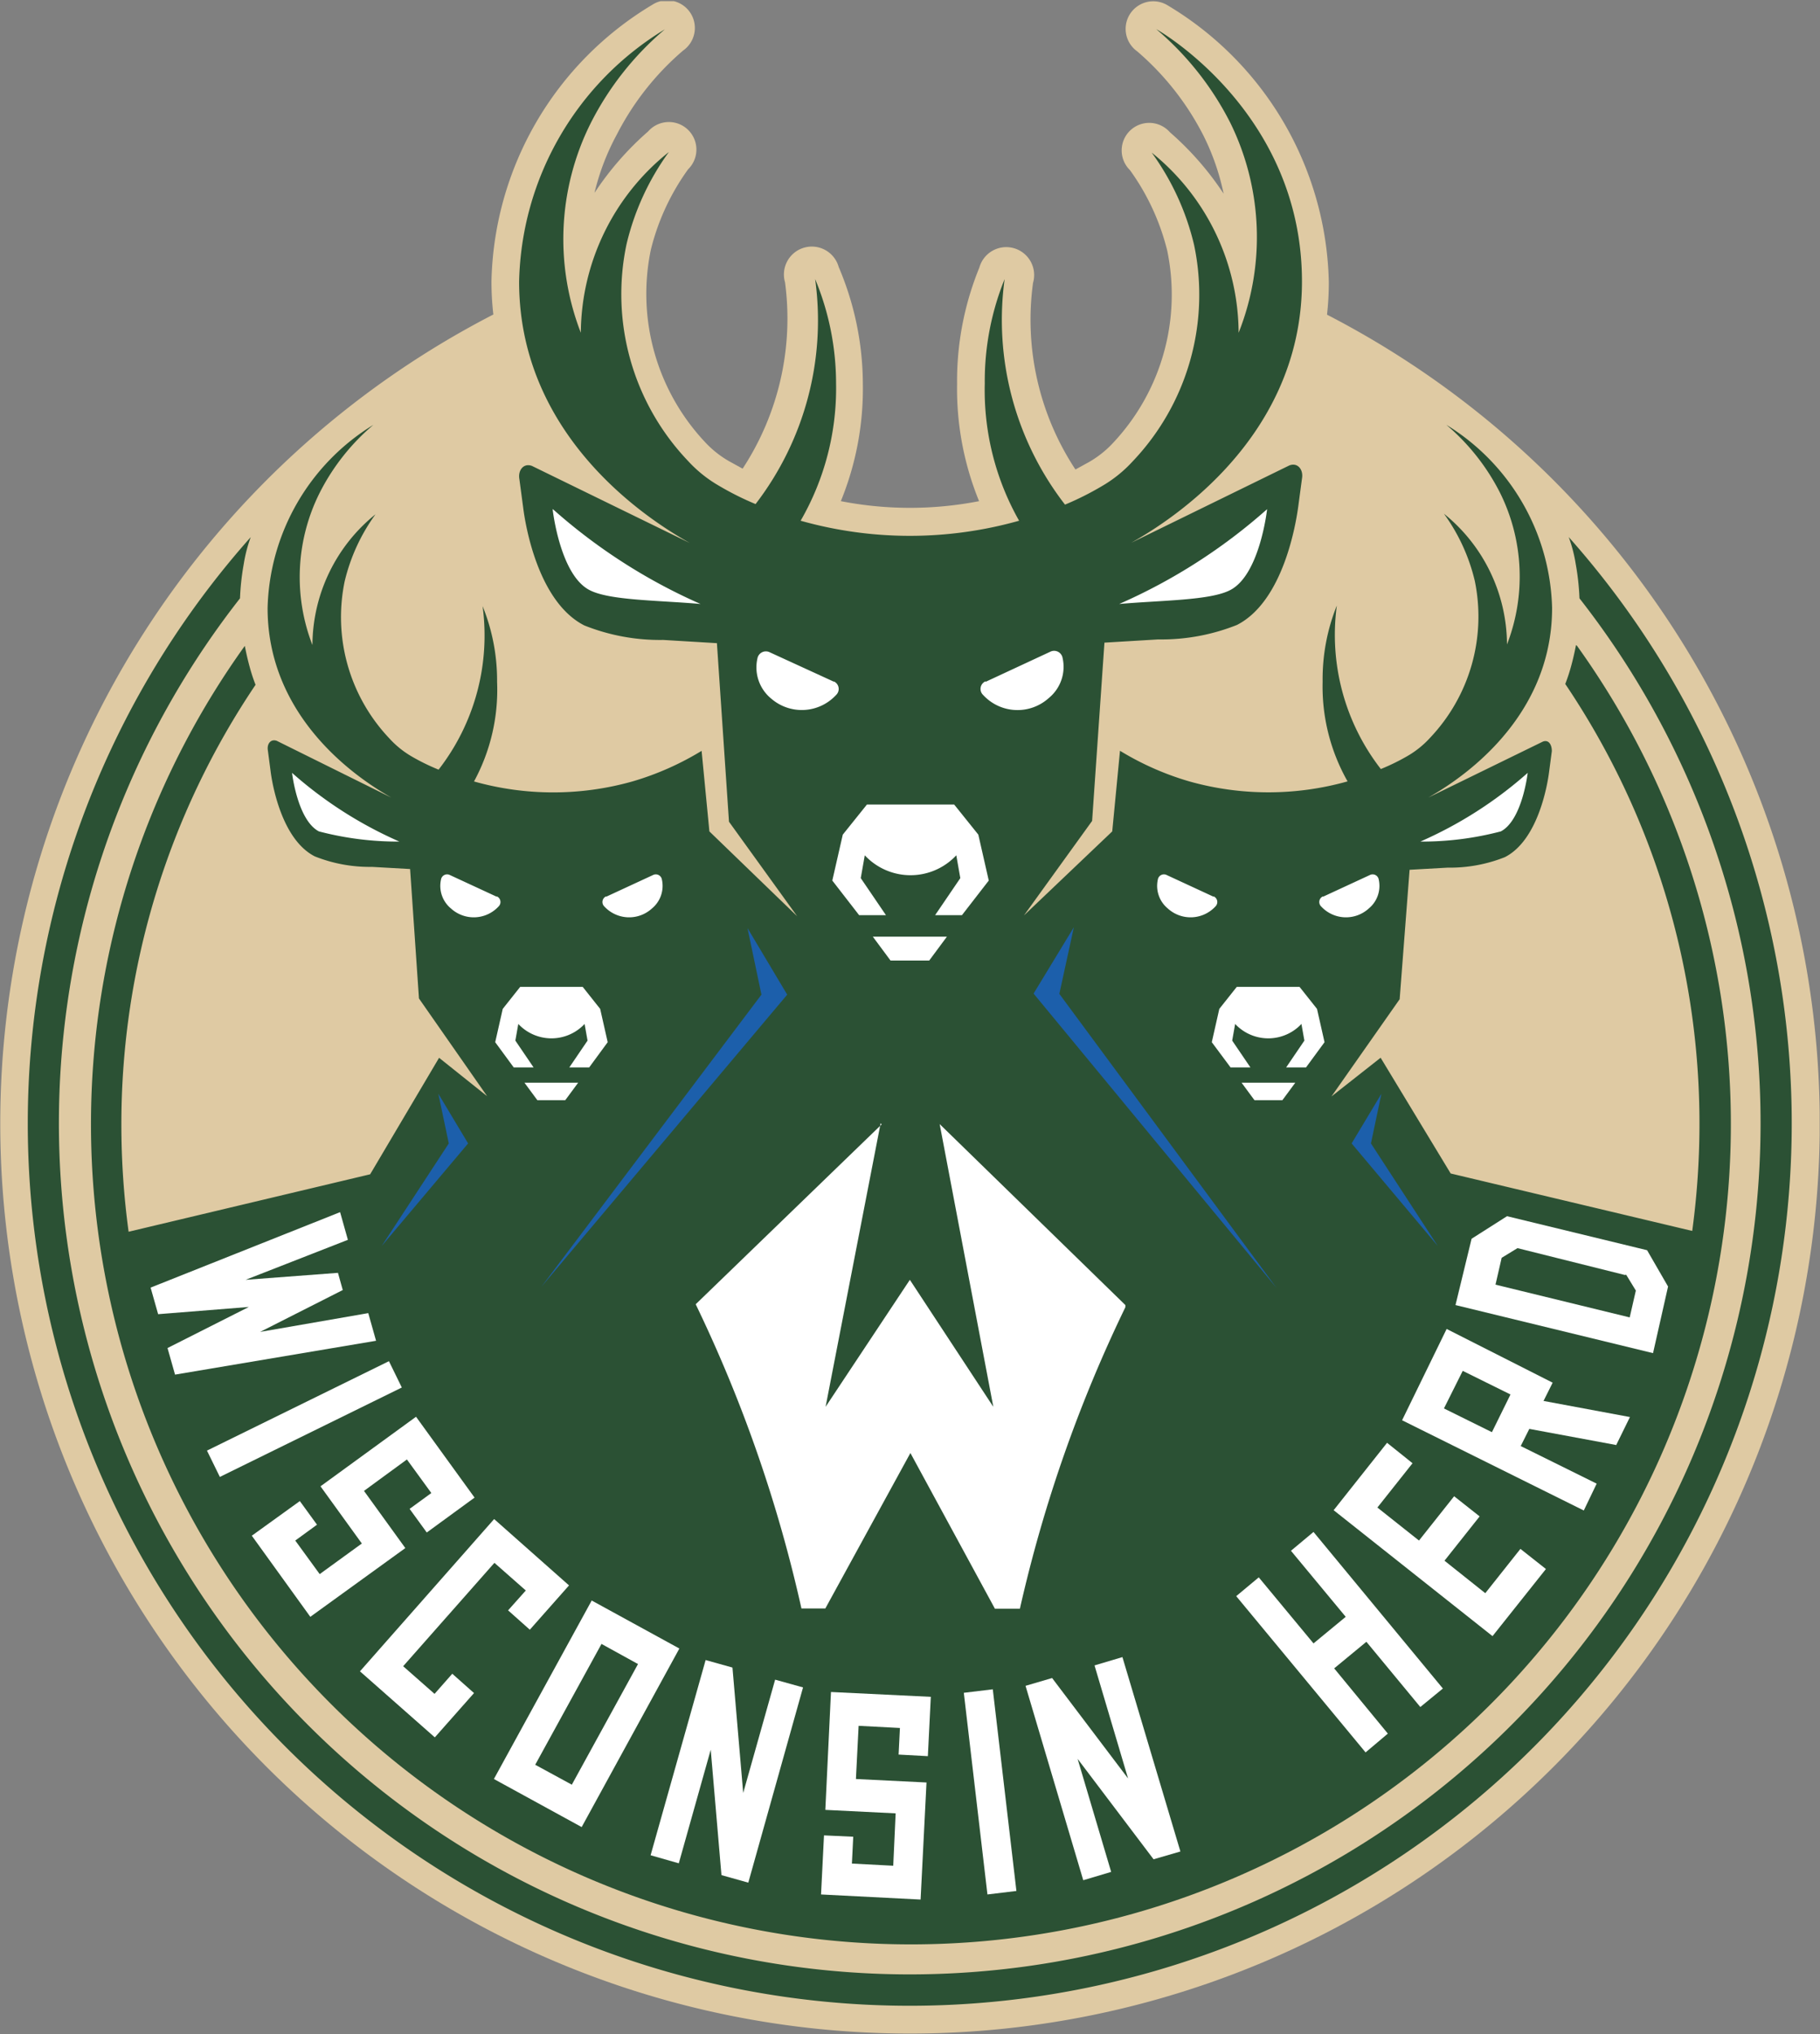 <?xml version="1.0" encoding="UTF-8" standalone="no"?>
<svg xmlns:rdf="http://www.w3.org/1999/02/22-rdf-syntax-ns#" xmlns="http://www.w3.org/2000/svg" height="77.823" width="69.653" version="1.1" xmlns:cc="http://creativecommons.org/ns#" xmlns:dc="http://purl.org/dc/elements/1.1/" viewBox="0 0 69.653 77.823"><rect x="0" y="0" width="69.653" height="77.823" fill="#808080" stroke="none"/><defs><clipPath id="clip-path" transform="translate(-0.008 0.044)"><rect width="69.649" height="77.786" fill="none"/></clipPath></defs><g clip-path="url(#clip-path)"><path d="M50.781,11.988a34.817,34.817,0,1,1-31.892,0,11.005,11.005,0,0,1-.072-1.274A12.646,12.646,0,0,1,24.979.134a1.056,1.056,0,0,1,1.171,1.757,10.54,10.54,0,0,0-2.537,3.215,9.092,9.092,0,0,0-.853,2.229,11.536,11.536,0,0,1,2.054-2.352,1.054,1.054,0,1,1,1.53,1.448h0a8.866,8.866,0,0,0-1.428,3.082h0a8.281,8.281,0,0,0,2.054,7.335,3.913,3.913,0,0,0,.935.75l.524.288a10.48,10.48,0,0,0,1.623-7.129,1.068,1.068,0,1,1,2.054-.586,11.466,11.466,0,0,1,.924,4.469,11.374,11.374,0,0,1-.842,4.489,13.802,13.802,0,0,0,5.29,0,11.374,11.374,0,0,1-.842-4.489,11.466,11.466,0,0,1,.853-4.448,1.068,1.068,0,1,1,2.054.586,10.408,10.408,0,0,0,1.623,7.14l.524-.288a3.914,3.914,0,0,0,.935-.75,8.281,8.281,0,0,0,2.054-7.335,8.918,8.918,0,0,0-1.428-3.082,1.054,1.054,0,1,1,1.53-1.448A11.546,11.546,0,0,1,46.837,7.366a9.092,9.092,0,0,0-.77-2.219,10.54,10.54,0,0,0-2.537-3.226A1.056,1.056,0,0,1,44.7.164h0a12.646,12.646,0,0,1,6.163,10.581,11.047,11.047,0,0,1-.072,1.274" transform="translate(-0.008 0.044)" fill="#dfcaa3"/></g><path d="M60.323,24.634s-.072.39-.185.801a6.774,6.774,0,0,1-.226.688,30.062,30.062,0,0,1,5.136,16.817,30.473,30.473,0,0,1-.277,4.109l-9.244-2.198-2.681-4.428L50.965,41.903l2.609-3.719.38-4.952,1.458-.082a5.669,5.669,0,0,0,2.188-.401c1.294-.657,1.643-2.846,1.695-3.277l.103-.781c0-.247-.123-.452-.349-.36l-4.376,2.137c.688-.401,4.735-2.691,4.735-7.253a8.465,8.465,0,0,0-4.047-7.006,8.341,8.341,0,0,1,2.054,2.599,7.192,7.192,0,0,1,.267,5.804,6.462,6.462,0,0,0-2.414-5.003,7.192,7.192,0,0,1,1.181,2.568,6.74,6.74,0,0,1-1.705,5.999,3.605,3.605,0,0,1-.863.699,8.134,8.134,0,0,1-1.027.503,8.363,8.363,0,0,1-1.684-6.256,7.552,7.552,0,0,0-.544,2.917,7.346,7.346,0,0,0,.955,3.811,11.173,11.173,0,0,1-6.06,0,10.969,10.969,0,0,1-2.65-1.171L42.574,31.764l-3.379,3.215,2.609-3.616.472-6.821,2.054-.123a7.805,7.805,0,0,0,3.02-.555c1.787-.914,2.26-3.924,2.342-4.52l.144-1.079c.062-.339-.164-.627-.483-.503l-6.05,2.959c.955-.544,6.532-3.719,6.532-9.995,0-6.534-5.577-9.656-5.577-9.656a11.495,11.495,0,0,1,2.835,3.585,9.915,9.915,0,0,1,.318,8.033A8.907,8.907,0,0,0,44.084,5.794a9.852,9.852,0,0,1,1.623,3.534,9.247,9.247,0,0,1-2.352,8.28,4.971,4.971,0,0,1-1.191.955,11.185,11.185,0,0,1-1.397.699,11.538,11.538,0,0,1-2.311-8.629,10.408,10.408,0,0,0-.76,3.996A10.13,10.13,0,0,0,39.01,19.878a15.404,15.404,0,0,1-8.361,0,10.13,10.13,0,0,0,1.356-5.26,10.408,10.408,0,0,0-.801-3.986,11.528,11.528,0,0,1-2.28,8.609,11.195,11.195,0,0,1-1.397-.699,4.971,4.971,0,0,1-1.191-.955,9.247,9.247,0,0,1-2.352-8.28A9.852,9.852,0,0,1,25.606,5.773,8.907,8.907,0,0,0,22.237,12.687a9.915,9.915,0,0,1,.38-8.023,11.495,11.495,0,0,1,2.835-3.585,11.573,11.573,0,0,0-5.577,9.656c0,6.287,5.577,9.451,6.532,9.995l-6.039-2.948c-.318-.123-.544.164-.483.503l.144,1.079c.072.596.544,3.606,2.342,4.52a7.805,7.805,0,0,0,3.02.555l2.054.123.462,6.831,2.609,3.616L27.157,31.764l-.298-3.082a10.969,10.969,0,0,1-2.65,1.171,11.173,11.173,0,0,1-6.06,0,7.346,7.346,0,0,0,.883-3.811,7.552,7.552,0,0,0-.555-2.897,8.363,8.363,0,0,1-1.684,6.256,8.143,8.143,0,0,1-1.027-.503,3.605,3.605,0,0,1-.863-.699,6.74,6.74,0,0,1-1.705-5.999,7.192,7.192,0,0,1,1.181-2.568,6.462,6.462,0,0,0-2.414,5.003,7.192,7.192,0,0,1,.277-5.825,8.341,8.341,0,0,1,2.054-2.599,8.465,8.465,0,0,0-4.047,7.006c0,4.561,4.047,6.852,4.735,7.253l-4.376-2.168c-.236-.092-.39.113-.349.36l.103.781c.051.431.401,2.62,1.695,3.277a5.669,5.669,0,0,0,2.188.401l1.458.082.339,4.952,2.609,3.739-1.839-1.469L14.174,44.882l-9.244,2.198a30.465,30.465,0,0,1-.277-4.109A30.062,30.062,0,0,1,9.788,26.155a6.774,6.774,0,0,1-.226-.688c-.113-.411-.185-.801-.185-.801a31.38,31.38,0,1,0,50.986,0Z" transform="translate(-0.008 0.044)" fill="#2b5134"/><path d="M60.045,20.505a5.415,5.415,0,0,1,.267,1.027,9.465,9.465,0,0,1,.144,1.315,32.562,32.562,0,1,1-51.263,0,9.443,9.443,0,0,1,.144-1.315,5.394,5.394,0,0,1,.267-1.027,33.754,33.754,0,1,0,50.442,0Z" transform="translate(-0.008 0.044)" fill="#2b5134"/><path d="M11.185,29.524s.205,1.808,1.027,2.239a11.882,11.882,0,0,0,3.081.39A15.663,15.663,0,0,1,11.185,29.524Z" transform="translate(-0.008 0.044)" fill="#fff"/><path d="M19.012,34.26l-1.797-.832a.236.236,0,0,0-.329.175,1.12,1.12,0,0,0,.38,1.109,1.294,1.294,0,0,0,1.828-.082.236.236,0,0,0-.072-.38Z" transform="translate(-0.008 0.044)" fill="#fff"/><path d="M23.213,34.26l1.797-.832a.236.236,0,0,1,.329.175,1.12,1.12,0,0,1-.38,1.109,1.294,1.294,0,0,1-1.828-.082.236.236,0,0,1,.072-.38Z" transform="translate(-0.008 0.044)" fill="#fff"/><polygon points="20.072 41.423 20.565 42.091 21.633 42.091 22.126 41.423 20.072 41.423 20.072 41.423" fill="#fff"/><path d="M22.299,37.712H19.916l-.668.842-.288,1.274.709.966h.76l-.698-1.027.113-.637a1.736,1.736,0,0,0,2.453.084q.043-.04.084-.084l.113.637-.698,1.027h.76l.709-.966-.288-1.274-.668-.842Z" transform="translate(-0.008 0.044)" fill="#fff"/><path d="M58.474,29.524s-.205,1.808-1.027,2.239a11.882,11.882,0,0,1-3.081.39A15.673,15.673,0,0,0,58.474,29.524Z" transform="translate(-0.008 0.044)" fill="#fff"/><path d="M50.647,34.26l1.797-.832a.236.236,0,0,1,.329.175,1.12,1.12,0,0,1-.38,1.109,1.294,1.294,0,0,1-1.828-.082.236.236,0,0,1,.072-.38Z" transform="translate(-0.008 0.044)" fill="#fff"/><path d="M46.446,34.26l-1.797-.832a.236.236,0,0,0-.329.175,1.12,1.12,0,0,0,.38,1.109,1.294,1.294,0,0,0,1.828-.082.236.236,0,0,0-.072-.38Z" transform="translate(-0.008 0.044)" fill="#fff"/><polygon points="49.571 41.423 49.078 42.091 48.01 42.091 47.517 41.423 49.571 41.423 49.571 41.423" fill="#fff"/><path d="M47.36,37.712h2.383l.668.842.288,1.274-.709.966h-.76l.698-1.027-.113-.637a1.736,1.736,0,0,1-2.453.084q-.043-.04-.084-.084l-.113.637.698,1.027h-.76l-.719-.966.288-1.274.668-.842Z" transform="translate(-0.008 0.044)" fill="#fff"/><path d="M33.71,42.93,31.604,53.778l3.225-4.859,3.194,4.859L35.97,42.961,43.077,49.885v.082a53.517,53.517,0,0,0-4.037,11.536h-.955L34.85,55.545l-3.256,5.948H30.68a53.61,53.61,0,0,0-4.047-11.639L33.751,42.971Z" transform="translate(-0.008 0.044)" fill="#fff"/><polygon points="14.392 51.295 6.699 52.59 6.411 51.573 9.524 50.001 6.052 50.278 5.764 49.261 13.016 46.374 13.314 47.433 9.4 48.963 12.934 48.696 13.118 49.354 9.955 50.956 14.094 50.237 14.392 51.295 14.392 51.295" fill="#fff"/><polygon points="14.885 52.076 7.921 55.497 8.414 56.504 15.378 53.083 14.885 52.076 14.885 52.076" fill="#fff"/><polygon points="13.93 57.038 15.573 55.836 16.508 57.12 15.676 57.726 16.333 58.63 18.162 57.295 15.922 54.202 12.266 56.863 13.848 59.051 12.235 60.222 11.3 58.938 12.132 58.332 11.475 57.428 9.637 58.753 11.876 61.856 15.512 59.226 13.93 57.038 13.93 57.038" fill="#fff"/><polygon points="16.631 64.804 15.429 63.746 18.922 59.791 20.123 60.849 19.445 61.609 20.277 62.349 21.777 60.654 18.911 58.116 13.776 63.941 16.641 66.468 18.141 64.773 17.309 64.034 16.631 64.804 16.631 64.804" fill="#fff"/><path d="M21.888,68.232,20.491,67.472l2.537-4.623,1.397.77-2.537,4.623Zm.75-7.016-3.728,6.801,3.359,1.839,3.739-6.831-3.359-1.839Z" transform="translate(-0.008 0.044)" fill="#fff"/><polygon points="28.443 68.595 28.032 63.797 27.005 63.51 24.899 70.978 25.978 71.286 27.2 66.941 27.611 71.738 28.638 72.026 30.733 64.557 29.665 64.26 28.443 68.595 28.443 68.595" fill="#fff"/><polygon points="31.586 69.242 34.277 69.375 34.185 71.379 32.603 71.296 32.654 70.269 31.535 70.218 31.422 72.478 35.232 72.673 35.458 68.194 32.757 68.061 32.86 66.026 34.441 66.109 34.39 67.126 35.51 67.187 35.623 64.917 31.802 64.732 31.586 69.242 31.586 69.242" fill="#fff"/><polygon points="36.886 64.763 37.79 72.478 38.899 72.344 37.995 64.629 36.886 64.763 36.886 64.763" fill="#fff"/><polygon points="41.888 63.715 43.172 68.04 40.265 64.198 39.248 64.496 41.457 71.933 42.525 71.615 41.241 67.29 44.148 71.132 45.175 70.834 42.956 63.397 41.888 63.715 41.888 63.715" fill="#fff"/><polygon points="49.406 59.329 51.502 61.856 50.269 62.873 48.174 60.346 47.311 61.065 52.262 67.043 53.114 66.324 51.06 63.828 52.293 62.811 54.357 65.307 55.22 64.599 50.269 58.609 49.406 59.329 49.406 59.329" fill="#fff"/><polygon points="56.843 60.952 55.282 59.709 56.627 58.014 55.651 57.243 54.306 58.938 52.714 57.675 54.059 55.98 53.084 55.199 51.04 57.777 57.12 62.595 59.164 60.027 58.188 59.257 56.843 60.952 56.843 60.952" fill="#fff"/><path d="M57.097,54.744l-1.828-.904.719-1.438,1.828.904-.709,1.438Zm4.756.514.534-1.089-3.307-.616.349-.699-4.057-2.055-1.705,3.493,6.954,3.452.493-1.027-2.907-1.438.329-.657,3.318.616Z" transform="translate(-0.008 0.044)" fill="#fff"/><path d="M62.192,48.734l-4.108-1.027-.606.37-.236,1.027,5.136,1.253L62.613,49.33l-.37-.606Zm.853-.945.801,1.387-.575,2.548L55.711,49.885l.616-2.537,1.356-.863,5.331,1.294Z" transform="translate(-0.008 0.044)" fill="#fff"/><path d="M31.933,26.042l-2.486-1.14a.329.329,0,0,0-.452.247,1.541,1.541,0,0,0,.524,1.531,1.787,1.787,0,0,0,2.486-.134.318.318,0,0,0-.092-.524Z" transform="translate(-0.008 0.044)" fill="#fff"/><path d="M37.726,26.042l2.496-1.161a.329.329,0,0,1,.452.247A1.541,1.541,0,0,1,40.15,26.658a1.787,1.787,0,0,1-2.516-.113.318.318,0,0,1,.092-.524Z" transform="translate(-0.008 0.044)" fill="#fff"/><polygon points="33.404 35.835 34.082 36.749 35.561 36.749 36.239 35.835 33.404 35.835 33.404 35.835" fill="#fff"/><path d="M36.473,30.736H33.186L32.262,31.887l-.401,1.757,1.027,1.325h1.027l-.965-1.418L33.104,32.678a2.393,2.393,0,0,0,3.382.12q.062-.058.12-.12l.154.873L35.795,34.969h1.027l1.027-1.325L37.449,31.887l-.924-1.151Z" transform="translate(-0.008 0.044)" fill="#fff"/><path d="M48.5,19.447s-.277,2.496-1.407,3.082c-.76.401-2.619.39-4.252.534a21.569,21.569,0,0,0,5.659-3.626Z" transform="translate(-0.008 0.044)" fill="#fff"/><path d="M21.159,19.447s.277,2.496,1.407,3.082c.76.401,2.619.39,4.252.534a21.569,21.569,0,0,1-5.649-3.626Z" transform="translate(-0.008 0.044)" fill="#fff"/><polygon points="28.607 35.506 29.141 38.053 20.719 49.23 30.127 38.053 28.607 35.506 28.607 35.506" fill="#1c5fab"/><polygon points="41.097 35.475 40.542 38.023 48.852 49.271 39.556 38.012 41.097 35.475 41.097 35.475" fill="#1c5fab"/><polygon points="16.775 41.844 17.176 43.745 14.608 47.669 17.915 43.745 16.775 41.844 16.775 41.844" fill="#1c5fab"/><polygon points="52.868 41.844 52.467 43.745 55.025 47.669 51.728 43.745 52.868 41.844 52.868 41.844" fill="#1c5fab"/></svg>